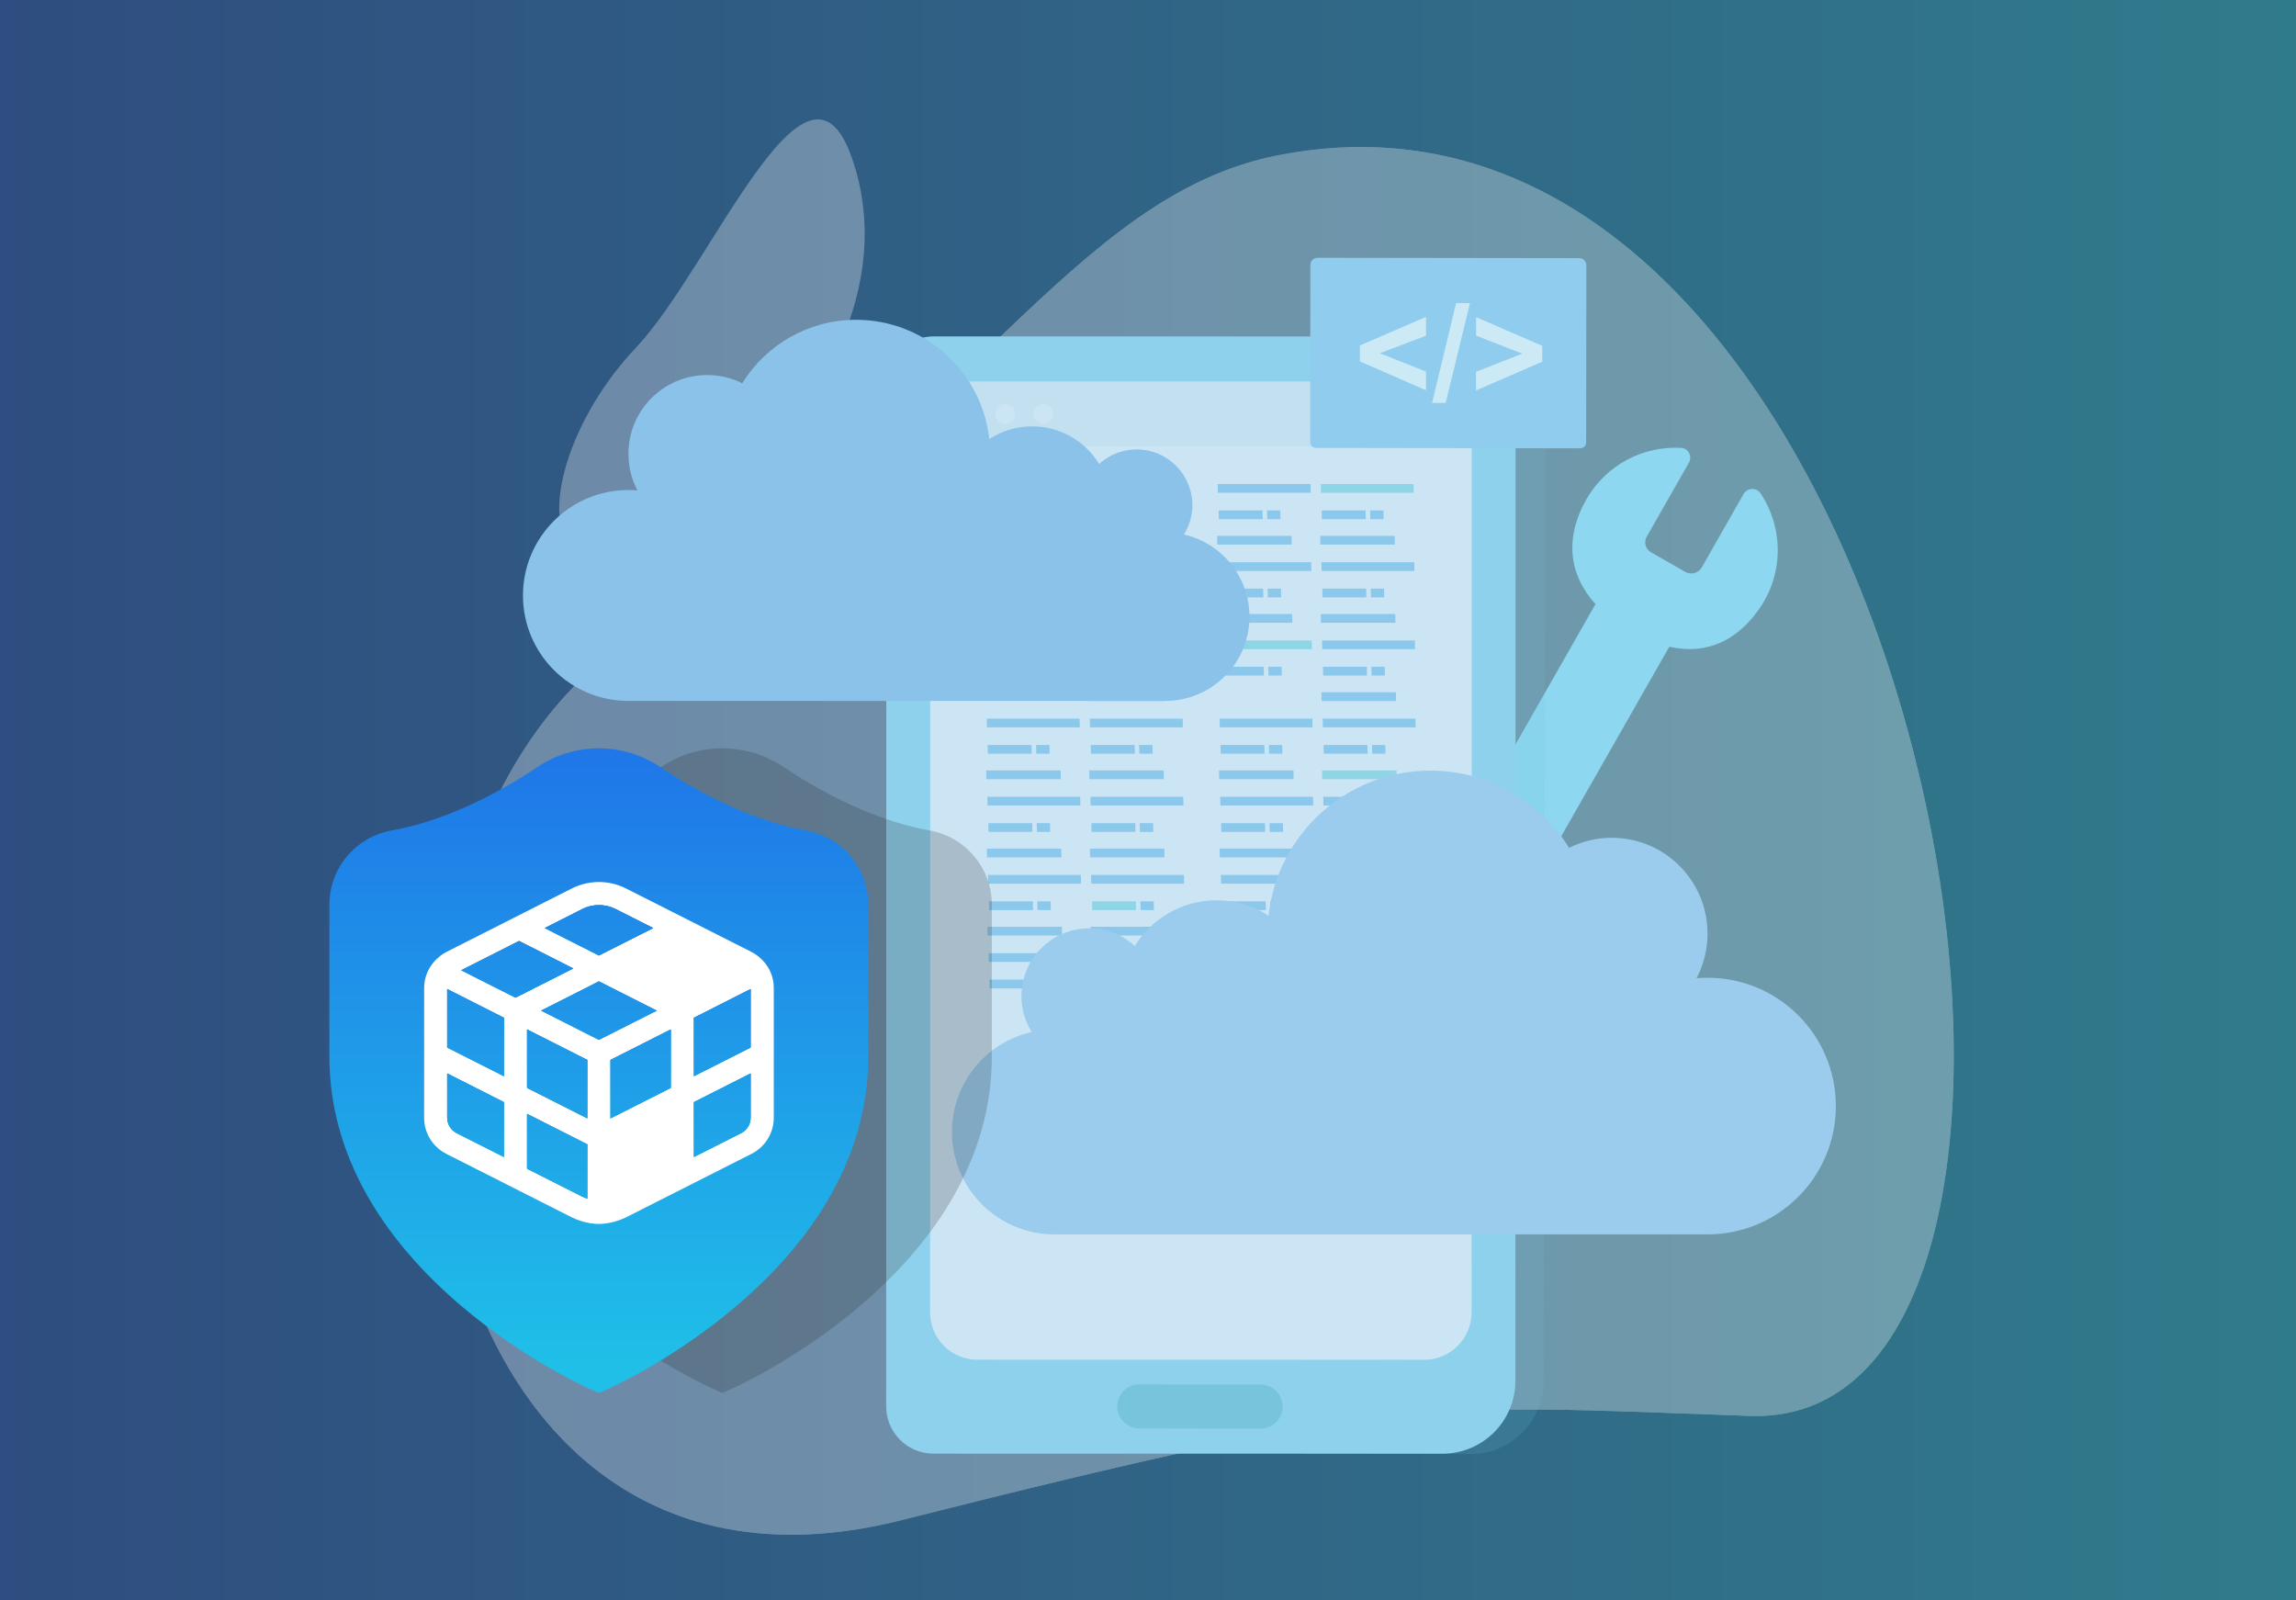 <?xml version="1.0" encoding="UTF-8"?><svg xmlns="http://www.w3.org/2000/svg" xmlns:xlink="http://www.w3.org/1999/xlink" viewBox="0 0 508 354"><rect x="0" y="0" width="508" height="354" fill="#333333" stroke="none"/><defs><style>.cls-1{fill:url(#New_Gradient_Swatch-15);}.cls-2{fill:url(#New_Gradient_Swatch-16);}.cls-3{fill:url(#New_Gradient_Swatch-18);}.cls-4{fill:url(#New_Gradient_Swatch-17);}.cls-5{fill:url(#New_Gradient_Swatch-12);}.cls-6{fill:url(#New_Gradient_Swatch-11);}.cls-7{fill:url(#New_Gradient_Swatch-14);}.cls-8{fill:url(#New_Gradient_Swatch-19);}.cls-9{fill:url(#New_Gradient_Swatch-13);}.cls-10{fill:url(#New_Gradient_Swatch-10);}.cls-11{fill:url(#New_Gradient_Swatch-29);}.cls-12{fill:url(#New_Gradient_Swatch-24);}.cls-13{fill:url(#New_Gradient_Swatch-21);}.cls-14{fill:url(#New_Gradient_Swatch-26);}.cls-15{fill:url(#New_Gradient_Swatch-20);}.cls-16{fill:url(#New_Gradient_Swatch-22);}.cls-17{fill:url(#New_Gradient_Swatch-23);}.cls-18{fill:url(#New_Gradient_Swatch-28);}.cls-19{fill:url(#New_Gradient_Swatch-27);}.cls-20{fill:url(#New_Gradient_Swatch-25);}.cls-21{fill:url(#New_Gradient_Swatch-31);}.cls-22{fill:url(#New_Gradient_Swatch-30);}.cls-23{fill:url(#New_Gradient_Swatch);}.cls-24{fill:url(#linear-gradient);opacity:.5;}.cls-25{fill:#fff;}.cls-26{fill:#90ccee;}.cls-27{fill:#9bcced;}.cls-28{fill:#8ed6e5;}.cls-29{fill:#8ed1ec;}.cls-30{fill:#c2e0ef;}.cls-31{fill:#8dd7f0;}.cls-32{fill:#8bc2e9;}.cls-33{fill:#8bc8ec;}.cls-34{fill:#cceaf5;}.cls-35{fill:#cbe5f4;}.cls-36{fill:#1f1f1f;}.cls-37{fill:#547ac7;}.cls-38,.cls-39{fill:#76c5dd;}.cls-40{fill:url(#New_Gradient_Swatch-5);}.cls-41{fill:url(#New_Gradient_Swatch-4);}.cls-42{fill:url(#New_Gradient_Swatch-7);}.cls-43{fill:url(#New_Gradient_Swatch-6);}.cls-44{fill:url(#New_Gradient_Swatch-8);}.cls-45{fill:url(#New_Gradient_Swatch-9);}.cls-46{fill:url(#New_Gradient_Swatch-3);}.cls-47{fill:url(#New_Gradient_Swatch-2);}.cls-39{opacity:.15;}.cls-48{opacity:.2;}.cls-49{opacity:.3;}</style><linearGradient id="linear-gradient" x1="0" y1="177" x2="508" y2="177" gradientTransform="matrix(1, 0, 0, 1, 0, 0)" gradientUnits="userSpaceOnUse"><stop offset="0" stop-color="#2c68cd"/><stop offset="1" stop-color="#2fc4e5"/></linearGradient><linearGradient id="New_Gradient_Swatch" x1="132.51" y1="153.86" x2="132.51" y2="301.25" gradientTransform="matrix(1, 0, 0, 1, 0, 0)" gradientUnits="userSpaceOnUse"><stop offset="0" stop-color="#1f70e8"/><stop offset="1" stop-color="#1fbfe8"/></linearGradient><linearGradient id="New_Gradient_Swatch-2" x1="132.51" y1="199.32" x2="132.51" y2="210.84" xlink:href="#New_Gradient_Swatch"/><linearGradient id="New_Gradient_Swatch-3" x1="132.51" y1="188.91" x2="132.51" y2="267.1" xlink:href="#New_Gradient_Swatch"/><linearGradient id="New_Gradient_Swatch-4" x1="132.51" y1="153.86" x2="132.51" y2="301.25" xlink:href="#New_Gradient_Swatch"/><linearGradient id="New_Gradient_Swatch-5" x1="114.45" y1="207.15" x2="114.45" y2="220.11" xlink:href="#New_Gradient_Swatch"/><linearGradient id="New_Gradient_Swatch-6" x1="114.45" y1="188.91" x2="114.45" y2="267.1" xlink:href="#New_Gradient_Swatch"/><linearGradient id="New_Gradient_Swatch-7" x1="114.45" y1="153.86" x2="114.45" y2="301.25" xlink:href="#New_Gradient_Swatch"/><linearGradient id="New_Gradient_Swatch-8" x1="132.51" y1="216.06" x2="132.51" y2="229.43" xlink:href="#New_Gradient_Swatch"/><linearGradient id="New_Gradient_Swatch-9" x1="132.51" y1="188.91" x2="132.51" y2="267.1" xlink:href="#New_Gradient_Swatch"/><linearGradient id="New_Gradient_Swatch-10" x1="132.51" y1="153.86" x2="132.51" y2="301.25" xlink:href="#New_Gradient_Swatch"/><linearGradient id="New_Gradient_Swatch-11" x1="159.8" y1="217.23" x2="159.8" y2="237.16" xlink:href="#New_Gradient_Swatch"/><linearGradient id="New_Gradient_Swatch-12" x1="159.8" y1="188.91" x2="159.8" y2="267.1" xlink:href="#New_Gradient_Swatch"/><linearGradient id="New_Gradient_Swatch-13" x1="159.8" y1="153.86" x2="159.8" y2="301.25" xlink:href="#New_Gradient_Swatch"/><linearGradient id="New_Gradient_Swatch-14" x1="105.22" y1="217.23" x2="105.22" y2="237.16" xlink:href="#New_Gradient_Swatch"/><linearGradient id="New_Gradient_Swatch-15" x1="105.22" y1="188.91" x2="105.22" y2="267.1" xlink:href="#New_Gradient_Swatch"/><linearGradient id="New_Gradient_Swatch-16" x1="105.22" y1="153.86" x2="105.22" y2="301.25" xlink:href="#New_Gradient_Swatch"/><linearGradient id="New_Gradient_Swatch-17" x1="141.74" y1="226.13" x2="141.74" y2="246.48" xlink:href="#New_Gradient_Swatch"/><linearGradient id="New_Gradient_Swatch-18" x1="141.74" y1="188.91" x2="141.74" y2="267.1" xlink:href="#New_Gradient_Swatch"/><linearGradient id="New_Gradient_Swatch-19" x1="141.74" y1="153.86" x2="141.74" y2="301.25" xlink:href="#New_Gradient_Swatch"/><linearGradient id="New_Gradient_Swatch-20" x1="123.28" y1="226.13" x2="123.28" y2="246.48" xlink:href="#New_Gradient_Swatch"/><linearGradient id="New_Gradient_Swatch-21" x1="123.28" y1="188.91" x2="123.28" y2="267.1" xlink:href="#New_Gradient_Swatch"/><linearGradient id="New_Gradient_Swatch-22" x1="123.28" y1="153.86" x2="123.28" y2="301.25" xlink:href="#New_Gradient_Swatch"/><linearGradient id="New_Gradient_Swatch-23" x1="159.8" y1="235.97" x2="159.8" y2="255.07" xlink:href="#New_Gradient_Swatch"/><linearGradient id="New_Gradient_Swatch-24" x1="159.8" y1="188.91" x2="159.8" y2="267.1" xlink:href="#New_Gradient_Swatch"/><linearGradient id="New_Gradient_Swatch-25" x1="159.8" y1="153.86" x2="159.8" y2="301.25" xlink:href="#New_Gradient_Swatch"/><linearGradient id="New_Gradient_Swatch-26" x1="105.22" y1="235.97" x2="105.22" y2="255.07" xlink:href="#New_Gradient_Swatch"/><linearGradient id="New_Gradient_Swatch-27" x1="105.22" y1="188.91" x2="105.22" y2="267.1" xlink:href="#New_Gradient_Swatch"/><linearGradient id="New_Gradient_Swatch-28" x1="105.22" y1="153.86" x2="105.22" y2="301.25" xlink:href="#New_Gradient_Swatch"/><linearGradient id="New_Gradient_Swatch-29" x1="123.28" y1="244.88" x2="123.28" y2="264.27" xlink:href="#New_Gradient_Swatch"/><linearGradient id="New_Gradient_Swatch-30" x1="123.28" y1="188.91" x2="123.28" y2="267.1" xlink:href="#New_Gradient_Swatch"/><linearGradient id="New_Gradient_Swatch-31" x1="123.28" y1="153.86" x2="123.28" y2="301.25" xlink:href="#New_Gradient_Swatch"/></defs><g id="Layer_1"><rect class="cls-24" width="508" height="354"/><g class="cls-49"><path class="cls-25" d="M282.75,34.36c-45.49,8.96-68.71,60.48-141.96,106.32-73.25,45.84-57.12,224.85,58.57,195.65,110.37-27.85,115.48-25.65,187.76-23.08,90.47,3.22,39.59-307.25-104.36-278.89Z"/><path class="cls-25" d="M159.38,109.89c21.35-16.99,39.13-46.64,29.02-75.2-10.11-28.57-30.98,24.61-47.78,42.32-24.3,25.63-25.92,68.44,18.76,32.88Z"/><path class="cls-25" d="M282.75,34.36c-45.49,8.96-68.71,60.48-141.96,106.32-73.25,45.84-57.12,224.85,58.57,195.65,110.37-27.85,115.48-25.65,187.76-23.08,90.47,3.22,39.59-307.25-104.36-278.89Z"/></g><path class="cls-31" d="M317.47,195.98l35.54-62.33c-5.81-6.38-6.95-14.51-2.02-23.17,4.41-7.73,12.67-11.87,20.99-11.39,1.59,.09,2.49,1.88,1.71,3.26l-9.35,16.39c-.69,1.21-.27,2.76,.95,3.45l7.59,4.33c1.28,.73,2.92,.28,3.65-1l9.23-16.2c.81-1.42,2.86-1.55,3.76-.19,5.07,7.61,5.32,17.99-.66,26.1-4.65,6.31-11.06,9.75-19.52,7.85l-35.54,62.33c5.81,6.38,6.96,14.51,2.02,23.17-4.41,7.73-12.67,11.87-20.99,11.39-1.59-.09-2.49-1.88-1.71-3.26l9.35-16.39c.69-1.21,.27-2.76-.95-3.45l-7.59-4.33c-1.28-.73-2.92-.28-3.65,1l-9.23,16.2c-.81,1.42-2.86,1.55-3.76,.19-5.07-7.61-5.32-17.99,.66-26.1,4.65-6.31,11.06-9.75,19.52-7.85Z"/></g><g id="Isolation_Mode"><g><g><g><rect class="cls-35" x="153.71" y="132.61" width="225.82" height="126.69" transform="translate(70.13 462.19) rotate(-89.89)"/><path class="cls-37" d="M330.04,309.28l-127.26-.26,.43-226.38,127.26,.26-.43,226.38Zm-126.69-.82l126.13,.25,.43-225.25-126.13-.25-.43,225.25Z"/></g><path class="cls-39" d="M325.81,74.54l-73.25,.42-.02,9.51,37.1,.08,26.44,.15c8.91,.02,16.12,7.26,16.1,16.16l-.34,183.95c-.02,8.91-7.25,16.12-16.16,16.1l-63.54,.13-.04,19.97,73.25,.69c8.91,.02,16.14-7.19,16.16-16.1l.4-214.89c.02-8.91-7.19-16.15-16.1-16.16Z"/><path class="cls-29" d="M320.32,74.48c-.36-.02-.74-.04-1.12-.04l-112.63-.02c-5.78,0-10.46,4.68-10.46,10.46l-.04,226.26c0,5.77,4.68,10.45,10.44,10.45l112.64,.02c.36,0,.74,0,1.1-.04,8.4-.56,15.04-7.55,15.04-16.1l.04-214.88c0-8.54-6.63-15.53-15.02-16.1Zm5.27,215.89c0,5.77-4.69,10.46-10.46,10.46l-98.9-.02c-5.77,0-10.44-4.68-10.44-10.45l.03-195.31c0-5.77,4.68-10.45,10.45-10.45l98.91,.02c5.77,0,10.45,4.68,10.45,10.45l-.03,195.3Z"/><path class="cls-38" d="M278.9,316.06l-26.85-.05c-2.69,0-4.87-2.19-4.86-4.88h0c0-2.69,2.19-4.87,4.88-4.87l26.85,.05c2.69,0,4.87,2.19,4.87,4.89h0c0,2.69-2.19,4.87-4.89,4.86Z"/></g><polygon class="cls-33" points="228.7 218.65 228.65 216.71 218.94 216.71 218.98 218.65 228.7 218.65"/><polygon class="cls-33" points="239.32 212.81 239.27 210.87 218.74 210.87 218.78 212.81 239.32 212.81"/><polygon class="cls-33" points="234.99 206.97 234.94 205.03 218.47 205.03 218.51 206.97 234.99 206.97"/><polygon class="cls-33" points="232.64 218.65 232.6 216.71 229.65 216.71 229.69 218.65 232.64 218.65"/><polygon class="cls-33" points="251.5 218.65 251.46 216.71 241.75 216.71 241.79 218.65 251.5 218.65"/><polygon class="cls-33" points="262.12 212.81 262.08 210.87 241.55 210.87 241.59 212.81 262.12 212.81"/><polygon class="cls-33" points="257.79 206.97 257.75 205.03 241.28 205.03 241.32 206.97 257.79 206.97"/><polygon class="cls-33" points="255.45 218.65 255.41 216.71 252.46 216.71 252.5 218.65 255.45 218.65"/><polygon class="cls-33" points="228.56 201.35 228.52 199.41 218.81 199.41 218.85 201.35 228.56 201.35"/><polygon class="cls-33" points="239.18 195.51 239.14 193.57 218.6 193.57 218.64 195.51 239.18 195.51"/><polygon class="cls-33" points="234.85 189.68 234.81 187.74 218.33 187.74 218.37 189.68 234.85 189.68"/><polygon class="cls-33" points="232.5 201.35 232.46 199.41 229.51 199.41 229.56 201.35 232.5 201.35"/><polygon class="cls-28" points="251.36 201.35 251.32 199.41 241.61 199.41 241.65 201.35 251.36 201.35"/><polygon class="cls-33" points="261.98 195.51 261.94 193.57 241.41 193.57 241.45 195.51 261.98 195.51"/><polygon class="cls-33" points="257.65 189.68 257.61 187.74 241.14 187.74 241.18 189.68 257.65 189.68"/><polygon class="cls-33" points="255.31 201.35 255.27 199.41 252.32 199.41 252.36 201.35 255.31 201.35"/><polygon class="cls-33" points="228.42 184.05 228.38 182.11 218.67 182.11 218.71 184.05 228.42 184.05"/><polygon class="cls-33" points="239.04 178.21 239 176.27 218.46 176.27 218.5 178.21 239.04 178.21"/><polygon class="cls-33" points="234.71 172.38 234.67 170.44 218.19 170.44 218.23 172.38 234.71 172.38"/><polygon class="cls-33" points="232.36 184.05 232.32 182.11 229.38 182.11 229.42 184.05 232.36 184.05"/><polygon class="cls-33" points="251.22 184.05 251.18 182.11 241.47 182.11 241.51 184.05 251.22 184.05"/><polygon class="cls-33" points="261.85 178.21 261.8 176.27 241.27 176.27 241.31 178.21 261.85 178.21"/><polygon class="cls-33" points="257.51 172.38 257.47 170.44 241 170.44 241.04 172.38 257.51 172.38"/><polygon class="cls-33" points="255.17 184.05 255.13 182.11 252.18 182.11 252.22 184.05 255.17 184.05"/><polygon class="cls-33" points="228.28 166.75 228.24 164.81 218.53 164.81 218.57 166.75 228.28 166.75"/><polygon class="cls-33" points="238.9 160.92 238.86 158.98 218.33 158.98 218.37 160.92 238.9 160.92"/><polygon class="cls-33" points="232.23 166.75 232.19 164.81 229.24 164.81 229.28 166.75 232.23 166.75"/><polygon class="cls-33" points="251.09 166.75 251.05 164.81 241.33 164.81 241.37 166.75 251.09 166.75"/><polygon class="cls-33" points="261.71 160.92 261.67 158.98 241.13 158.98 241.17 160.92 261.71 160.92"/><polygon class="cls-33" points="257.38 155.08 257.34 153.14 240.86 153.14 240.9 155.08 257.38 155.08"/><polygon class="cls-33" points="255.03 166.75 254.99 164.81 252.04 164.81 252.09 166.75 255.03 166.75"/><polygon class="cls-33" points="228.14 149.45 228.1 147.51 218.39 147.51 218.43 149.45 228.14 149.45"/><polygon class="cls-33" points="238.76 143.62 238.72 141.68 218.19 141.68 218.23 143.62 238.76 143.62"/><polygon class="cls-33" points="234.43 137.78 234.39 135.84 217.92 135.84 217.96 137.78 234.43 137.78"/><polygon class="cls-33" points="232.09 149.45 232.05 147.51 229.1 147.51 229.14 149.45 232.09 149.45"/><polygon class="cls-33" points="250.95 149.45 250.91 147.51 241.2 147.51 241.24 149.45 250.95 149.45"/><polygon class="cls-33" points="261.57 143.62 261.53 141.68 240.99 141.68 241.03 143.62 261.57 143.62"/><polygon class="cls-33" points="257.24 137.78 257.2 135.84 240.72 135.84 240.76 137.78 257.24 137.78"/><polygon class="cls-33" points="254.89 149.45 254.85 147.51 251.91 147.51 251.95 149.45 254.89 149.45"/><polygon class="cls-33" points="228 132.16 227.96 130.22 218.25 130.22 218.29 132.16 228 132.16"/><polygon class="cls-33" points="238.62 126.32 238.58 124.38 218.05 124.38 218.09 126.32 238.62 126.32"/><polygon class="cls-33" points="234.29 120.48 234.25 118.54 217.78 118.54 217.82 120.48 234.29 120.48"/><polygon class="cls-33" points="231.95 132.16 231.91 130.22 228.96 130.22 229 132.16 231.95 132.16"/><polygon class="cls-33" points="250.81 132.16 250.77 130.22 241.06 130.22 241.1 132.16 250.81 132.16"/><polygon class="cls-33" points="261.43 126.32 261.39 124.38 240.86 124.38 240.9 126.32 261.43 126.32"/><polygon class="cls-33" points="257.1 120.48 257.06 118.54 240.58 118.54 240.62 120.48 257.1 120.48"/><polygon class="cls-33" points="254.76 132.16 254.71 130.22 251.77 130.22 251.81 132.16 254.76 132.16"/><polygon class="cls-33" points="227.87 114.86 227.82 112.92 218.11 112.92 218.15 114.86 227.87 114.86"/><polygon class="cls-33" points="238.49 109.02 238.44 107.08 217.91 107.08 217.95 109.02 238.49 109.02"/><polygon class="cls-33" points="231.81 114.86 231.77 112.92 228.82 112.92 228.86 114.86 231.81 114.86"/><polygon class="cls-33" points="250.67 114.86 250.63 112.92 240.92 112.92 240.96 114.86 250.67 114.86"/><polygon class="cls-33" points="261.29 109.02 261.25 107.08 240.72 107.08 240.76 109.02 261.29 109.02"/><polygon class="cls-33" points="254.62 114.86 254.58 112.92 251.63 112.92 251.67 114.86 254.62 114.86"/><polygon class="cls-33" points="280.21 218.65 280.17 216.71 270.46 216.71 270.5 218.65 280.21 218.65"/><polygon class="cls-33" points="290.83 212.81 290.79 210.87 270.25 210.87 270.29 212.81 290.83 212.81"/><polygon class="cls-33" points="286.5 206.97 286.46 205.03 269.98 205.03 270.02 206.97 286.5 206.97"/><polygon class="cls-33" points="284.15 218.65 284.11 216.71 281.17 216.71 281.21 218.65 284.15 218.65"/><polygon class="cls-33" points="303.01 218.65 302.97 216.71 293.26 216.71 293.3 218.65 303.01 218.65"/><polygon class="cls-33" points="313.63 212.81 313.59 210.87 293.06 210.87 293.1 212.81 313.63 212.81"/><polygon class="cls-33" points="309.3 206.97 309.26 205.03 292.79 205.03 292.83 206.97 309.3 206.97"/><polygon class="cls-33" points="306.96 218.65 306.92 216.71 303.97 216.71 304.01 218.65 306.96 218.65"/><polygon class="cls-33" points="280.07 201.35 280.03 199.41 270.32 199.41 270.36 201.35 280.07 201.35"/><polygon class="cls-33" points="290.69 195.51 290.65 193.57 270.12 193.57 270.16 195.51 290.69 195.51"/><polygon class="cls-33" points="286.36 189.68 286.32 187.74 269.84 187.74 269.88 189.68 286.36 189.68"/><polygon class="cls-33" points="284.02 201.35 283.98 199.41 281.03 199.41 281.07 201.35 284.02 201.35"/><polygon class="cls-33" points="302.87 201.35 302.83 199.41 293.12 199.41 293.16 201.35 302.87 201.35"/><polygon class="cls-28" points="313.49 195.51 313.45 193.57 292.92 193.57 292.96 195.51 313.49 195.51"/><polygon class="cls-33" points="309.16 189.68 309.12 187.74 292.65 187.74 292.69 189.68 309.16 189.68"/><polygon class="cls-33" points="306.82 201.35 306.78 199.41 303.83 199.41 303.87 201.35 306.82 201.35"/><polygon class="cls-33" points="279.93 184.05 279.89 182.11 270.18 182.11 270.22 184.05 279.93 184.05"/><polygon class="cls-33" points="290.55 178.21 290.51 176.27 269.98 176.27 270.02 178.21 290.55 178.21"/><polygon class="cls-33" points="286.22 172.38 286.18 170.44 269.7 170.44 269.75 172.38 286.22 172.38"/><polygon class="cls-33" points="283.88 184.05 283.84 182.11 280.89 182.11 280.93 184.05 283.88 184.05"/><polygon class="cls-33" points="302.74 184.05 302.7 182.11 292.98 182.11 293.03 184.05 302.74 184.05"/><polygon class="cls-33" points="313.36 178.21 313.32 176.27 292.78 176.27 292.82 178.21 313.36 178.21"/><polygon class="cls-28" points="309.03 172.38 308.99 170.44 292.51 170.44 292.55 172.38 309.03 172.38"/><polygon class="cls-33" points="306.68 184.05 306.64 182.11 303.7 182.11 303.74 184.05 306.68 184.05"/><polygon class="cls-33" points="286.5 241.67 286.46 239.73 269.98 239.73 270.02 241.67 286.5 241.67"/><polygon class="cls-33" points="309.3 241.67 309.26 239.73 292.79 239.73 292.83 241.67 309.3 241.67"/><polygon class="cls-33" points="280.07 236.04 280.03 234.11 270.32 234.11 270.36 236.04 280.07 236.04"/><polygon class="cls-33" points="290.69 230.21 290.65 228.27 270.12 228.27 270.16 230.21 290.69 230.21"/><polygon class="cls-33" points="286.36 224.37 286.32 222.43 269.84 222.43 269.88 224.37 286.36 224.37"/><polygon class="cls-33" points="284.02 236.04 283.98 234.11 281.03 234.11 281.07 236.04 284.02 236.04"/><polygon class="cls-33" points="302.87 236.04 302.83 234.11 293.12 234.11 293.16 236.04 302.87 236.04"/><polygon class="cls-28" points="313.49 230.21 313.45 228.27 292.92 228.27 292.96 230.21 313.49 230.21"/><polygon class="cls-33" points="309.16 224.37 309.12 222.43 292.65 222.43 292.69 224.37 309.16 224.37"/><polygon class="cls-33" points="306.82 236.04 306.78 234.11 303.83 234.11 303.87 236.04 306.82 236.04"/><polygon class="cls-33" points="279.79 166.75 279.75 164.81 270.04 164.81 270.08 166.75 279.79 166.75"/><polygon class="cls-33" points="290.41 160.92 290.37 158.98 269.84 158.98 269.88 160.92 290.41 160.92"/><polygon class="cls-33" points="283.74 166.75 283.7 164.81 280.75 164.81 280.79 166.75 283.74 166.75"/><polygon class="cls-33" points="302.6 166.75 302.56 164.81 292.85 164.81 292.89 166.75 302.6 166.75"/><polygon class="cls-33" points="313.22 160.92 313.18 158.98 292.64 158.98 292.69 160.92 313.22 160.92"/><polygon class="cls-33" points="308.89 155.08 308.85 153.14 292.37 153.14 292.41 155.08 308.89 155.08"/><polygon class="cls-33" points="306.54 166.75 306.5 164.81 303.56 164.81 303.6 166.75 306.54 166.75"/><polygon class="cls-33" points="279.65 149.45 279.61 147.51 269.9 147.51 269.94 149.45 279.65 149.45"/><polygon class="cls-28" points="290.27 143.62 290.23 141.68 269.7 141.68 269.74 143.62 290.27 143.62"/><polygon class="cls-33" points="285.94 137.78 285.9 135.84 269.43 135.84 269.47 137.78 285.94 137.78"/><polygon class="cls-33" points="283.6 149.45 283.56 147.51 280.61 147.51 280.65 149.45 283.6 149.45"/><polygon class="cls-33" points="302.46 149.45 302.42 147.51 292.71 147.51 292.75 149.45 302.46 149.45"/><polygon class="cls-33" points="313.08 143.62 313.04 141.68 292.51 141.68 292.55 143.62 313.08 143.62"/><polygon class="cls-33" points="308.75 137.78 308.71 135.84 292.23 135.84 292.27 137.78 308.75 137.78"/><polygon class="cls-33" points="306.41 149.45 306.37 147.51 303.42 147.51 303.46 149.45 306.41 149.45"/><polygon class="cls-33" points="279.52 132.16 279.48 130.22 269.76 130.22 269.81 132.16 279.52 132.16"/><polygon class="cls-33" points="290.14 126.32 290.1 124.38 269.56 124.38 269.6 126.32 290.14 126.32"/><polygon class="cls-33" points="285.81 120.48 285.77 118.54 269.29 118.54 269.33 120.48 285.81 120.48"/><polygon class="cls-33" points="283.46 132.16 283.42 130.22 280.47 130.22 280.51 132.16 283.46 132.16"/><polygon class="cls-33" points="302.32 132.16 302.28 130.22 292.57 130.22 292.61 132.16 302.32 132.16"/><polygon class="cls-33" points="312.94 126.32 312.9 124.38 292.37 124.38 292.41 126.32 312.94 126.32"/><polygon class="cls-33" points="308.61 120.48 308.57 118.54 292.1 118.54 292.14 120.48 308.61 120.48"/><polygon class="cls-33" points="306.27 132.16 306.23 130.22 303.28 130.22 303.32 132.16 306.27 132.16"/><polygon class="cls-33" points="279.38 114.86 279.34 112.92 269.63 112.92 269.67 114.86 279.38 114.86"/><polygon class="cls-33" points="290 109.02 289.96 107.08 269.42 107.08 269.46 109.02 290 109.02"/><polygon class="cls-33" points="283.32 114.86 283.28 112.92 280.34 112.92 280.38 114.86 283.32 114.86"/><polygon class="cls-33" points="302.18 114.86 302.14 112.92 292.43 112.92 292.47 114.86 302.18 114.86"/><polygon class="cls-28" points="312.8 109.02 312.76 107.08 292.23 107.08 292.27 109.02 312.8 109.02"/><polygon class="cls-33" points="306.13 114.86 306.09 112.92 303.14 112.92 303.18 114.86 306.13 114.86"/></g><g><path class="cls-30" d="M325.62,98.7h-119.84v-10.16c0-2.3,1.86-4.16,4.16-4.16h111.52c2.3,0,4.16,1.86,4.16,4.16v10.16Z"/><g><path class="cls-35" d="M228.69,91.54c0-1.21,.98-2.2,2.2-2.2s2.2,.98,2.2,2.2c0,1.21-.98,2.2-2.2,2.2s-2.2-.98-2.2-2.2Z"/><path class="cls-35" d="M220.23,91.54c0-1.21,.98-2.2,2.2-2.2s2.2,.98,2.2,2.2-.98,2.2-2.2,2.2-2.2-.98-2.2-2.2Z"/><path class="cls-35" d="M211.77,91.54c0-1.21,.98-2.2,2.2-2.2s2.2,.98,2.2,2.2-.98,2.2-2.2,2.2-2.2-.98-2.2-2.2Z"/></g><polygon class="cls-35" points="315.15 89.94 316.23 88.85 317.79 90.4 319.34 88.85 320.43 89.94 318.88 91.49 320.43 93.05 319.34 94.13 317.79 92.58 316.23 94.13 315.15 93.05 316.7 91.49 315.15 89.94"/></g><g><g><path class="cls-26" d="M349.63,98.82l-58.46-.08c-.52,0-.94-.42-.94-.95l.05-39.21c0-.67,.54-1.2,1.21-1.2l57.94,.08c.67,0,1.2,.54,1.2,1.21l-.05,39.21c0,.52-.42,.94-.94,.94Z"/><path class="cls-26" d="M349.64,99.18h0l-58.46-.08c-.35,0-.67-.14-.92-.38-.24-.25-.38-.57-.38-.92l.05-39.21c0-.86,.7-1.56,1.56-1.56h0l57.94,.08c.42,0,.81,.16,1.1,.46,.29,.29,.46,.69,.46,1.1l-.05,39.21c0,.35-.14,.67-.38,.92-.25,.24-.57,.38-.92,.38Zm0-.71h0c.16,0,.31-.06,.42-.17,.11-.11,.17-.26,.17-.42l.05-39.21c0-.23-.09-.44-.25-.6-.16-.16-.37-.25-.6-.25l-57.94-.08h0c-.47,0-.85,.38-.85,.85l-.05,39.21c0,.16,.06,.31,.17,.42,.11,.11,.26,.17,.42,.17l58.46,.08Z"/></g><g><path class="cls-34" d="M315.5,86.34l-14.63-6.39v-3.52l14.65-6.32v4.15l-10.22,3.89,10.21,4.06v4.12Z"/><path class="cls-34" d="M316.85,89.14l5.32-22.08h3.07l-5.38,22.08h-3.02Z"/><path class="cls-34" d="M326.57,86.37v-4.12l10.24-4.01-10.22-3.99v-4.09l14.65,6.36v3.5l-14.67,6.36Z"/></g></g></g><g id="Object"><path class="cls-32" d="M261.94,118.27c1.18-1.89,1.87-4.12,1.87-6.52,0-6.8-5.51-12.32-12.32-12.32-3.19,0-6.1,1.22-8.29,3.21-3.06-4.99-8.57-8.31-14.85-8.31-3.49,0-6.74,1.03-9.47,2.8-1.62-14.83-14.19-26.38-29.46-26.38-10.64,0-19.98,5.61-25.2,14.04-2.34-1.17-4.97-1.82-7.76-1.82-9.62,0-17.42,7.8-17.42,17.42,0,2.93,.72,5.69,2,8.11-.66-.06-1.33-.09-2-.09-12.89,0-23.33,10.45-23.33,23.33s10.45,23.33,23.33,23.33h118.77c10.29,0,18.64-8.34,18.64-18.64,0-8.87-6.2-16.3-14.5-18.18Z"/><path class="cls-27" d="M228.27,228.3c-1.44-2.3-2.27-5.02-2.27-7.93,0-8.28,6.71-14.99,14.99-14.99,3.89,0,7.43,1.48,10.09,3.91,3.73-6.07,10.43-10.11,18.07-10.11,4.25,0,8.2,1.25,11.52,3.4,1.97-18.05,17.27-32.09,35.84-32.09,12.95,0,24.3,6.83,30.66,17.08,2.84-1.42,6.05-2.22,9.44-2.22,11.7,0,21.19,9.49,21.19,21.19,0,3.56-.88,6.92-2.43,9.87,.8-.07,1.61-.1,2.43-.1,15.68,0,28.39,12.71,28.39,28.39,0,15.68-12.71,28.39-28.39,28.39H233.29c-12.52,0-22.67-10.15-22.67-22.67,0-10.79,7.54-19.82,17.64-22.11Z"/></g><g id="Layer_14"><g><g class="cls-48"><path class="cls-36" d="M205.62,183.72c-13.51-2.42-25.95-9.8-32.16-13.98-4.06-2.73-8.78-4.18-13.65-4.18s-9.59,1.44-13.65,4.18c-6.21,4.18-18.65,11.56-32.16,13.98-8,1.43-13.81,8.36-13.81,16.46v33.62c0,11.11,3.11,21.93,9.24,32.18,4.79,8.02,11.44,15.68,19.74,22.77,13.97,11.93,27.8,18.15,28.38,18.41l2.27,1.01,2.27-1.01c.58-.26,14.41-6.48,28.38-18.41,8.31-7.09,14.95-14.75,19.74-22.77,6.13-10.25,9.24-21.07,9.24-32.18v-33.62c0-8.1-5.81-15.03-13.81-16.46Z"/></g><g><path class="cls-25" d="M132.51,167.58c4.73,0,9.32,1.4,13.26,4.06,6.04,4.06,18.13,11.23,31.25,13.58,7.51,1.34,13.03,7.66,13.4,15.18l.02,.81v32.66c0,10.79-3.01,21.31-8.97,31.27-4.66,7.79-11.11,15.24-19.18,22.12-13.24,11.32-26.37,17.35-27.51,17.86l-.06,.03-2.2,.98-2.21-.98c-.56-.25-14-6.29-27.57-17.89-8.07-6.89-14.53-14.33-19.18-22.12-5.62-9.4-8.63-19.31-8.95-29.47l-.03-1.8v-32.66c0-7.87,5.65-14.6,13.42-15.99,13.13-2.36,25.22-9.52,31.24-13.58,3.95-2.66,8.54-4.06,13.27-4.06Z"/><g><path class="cls-23" d="M192.11,199.34c-.38-7.74-6.06-14.24-13.79-15.62-13.51-2.42-25.95-9.8-32.16-13.98-4.05-2.73-8.78-4.18-13.65-4.18s-9.6,1.44-13.66,4.18c-6.2,4.18-18.64,11.56-32.16,13.98-8,1.43-13.81,8.35-13.81,16.46v33.62l.03,1.85c.33,10.46,3.42,20.66,9.21,30.33,4.79,8.02,11.44,15.68,19.74,22.77,13.97,11.93,27.8,18.15,28.38,18.41l2.27,1.01,2.26-1.01,.06-.03c1.18-.53,14.68-6.73,28.31-18.38,8.31-7.09,14.95-14.75,19.74-22.77,6.13-10.24,9.23-21.07,9.23-32.18v-33.62l-.02-.83Zm-20.91,47.9l-.02,.68c-.23,3.13-2.07,5.92-4.91,7.35l-27.76,14.05-.34,.16c-1.14,.51-3.27,1.28-5.65,1.3-2.64-.01-4.99-.96-6-1.46l-13.62-6.89-14.13-7.15-.59-.33c-2.69-1.62-4.35-4.52-4.34-7.69v-28.64l.03-.76c.16-1.98,.97-3.58,1.89-4.75,1.05-1.31,2.21-2.11,3.01-2.51l27.75-14.04,.82-.38c1.65-.7,3.42-1.05,5.18-1.05,2.06,0,4.11,.48,5.99,1.43l27.76,14.04,.35,.19c.75,.43,1.74,1.15,2.65,2.27,1.05,1.3,1.94,3.17,1.93,5.56v28.64Z"/><path class="cls-47" d="M144.51,205.31l-8.31-4.2-.7-.31c-.95-.37-1.97-.56-2.98-.56-1.27,0-2.53,.29-3.68,.87l-8.31,4.21,11.99,6.07,12-6.07Z"/><path class="cls-46" d="M144.51,205.31l-8.31-4.2-.7-.31c-.95-.37-1.97-.56-2.98-.56-1.27,0-2.53,.29-3.68,.87l-8.31,4.21,11.99,6.07,12-6.07Z"/><path class="cls-41" d="M144.51,205.31l-8.31-4.2-.7-.31c-.95-.37-1.97-.56-2.98-.56-1.27,0-2.53,.29-3.68,.87l-8.31,4.21,11.99,6.07,12-6.07Z"/><polygon class="cls-40" points="114.84 208.18 102.05 214.65 114.05 220.72 126.84 214.25 114.84 208.18"/><polygon class="cls-43" points="114.84 208.18 102.05 214.65 114.05 220.72 126.84 214.25 114.84 208.18"/><polygon class="cls-42" points="114.84 208.18 102.05 214.65 114.05 220.72 126.84 214.25 114.84 208.18"/><polygon class="cls-44" points="132.51 217.12 119.73 223.58 132.51 230.05 145.3 223.58 132.51 217.12"/><polygon class="cls-45" points="132.51 217.12 119.73 223.58 132.51 230.05 145.3 223.58 132.51 217.12"/><polygon class="cls-10" points="132.51 217.12 119.73 223.58 132.51 230.05 145.3 223.58 132.51 217.12"/><polygon class="cls-6" points="153.53 238.09 166.08 231.75 166.08 218.81 153.53 225.16 153.53 238.09"/><polygon class="cls-5" points="153.53 238.09 166.08 231.75 166.08 218.81 153.53 225.16 153.53 238.09"/><polygon class="cls-9" points="153.53 238.09 166.08 231.75 166.08 218.81 153.53 225.16 153.53 238.09"/><polygon class="cls-7" points="98.94 231.75 111.49 238.09 111.49 225.16 98.94 218.81 98.94 231.75"/><polygon class="cls-1" points="98.94 231.75 111.49 238.09 111.49 225.16 98.94 218.81 98.94 231.75"/><polygon class="cls-2" points="98.94 231.75 111.49 238.09 111.49 225.16 98.94 218.81 98.94 231.75"/><polygon class="cls-4" points="135.07 247.43 148.41 240.69 148.41 227.75 135.07 234.49 135.07 247.43"/><polygon class="cls-3" points="135.07 247.43 148.41 240.69 148.41 227.75 135.07 234.49 135.07 247.43"/><polygon class="cls-8" points="135.07 247.43 148.41 240.69 148.41 227.75 135.07 234.49 135.07 247.43"/><polygon class="cls-15" points="116.61 240.68 129.95 247.43 129.95 234.49 116.61 227.75 116.61 240.68"/><polygon class="cls-13" points="116.61 240.68 129.95 247.43 129.95 234.49 116.61 227.75 116.61 240.68"/><polygon class="cls-16" points="116.61 240.68 129.95 247.43 129.95 234.49 116.61 227.75 116.61 240.68"/><path class="cls-17" d="M153.53,255.97l10.43-5.27,.42-.25c1.07-.72,1.7-1.9,1.7-3.21v-9.76l-12.55,6.35v12.13Z"/><path class="cls-12" d="M153.53,255.97l10.43-5.27,.42-.25c1.07-.72,1.7-1.9,1.7-3.21v-9.76l-12.55,6.35v12.13Z"/><path class="cls-20" d="M153.53,255.97l10.43-5.27,.42-.25c1.07-.72,1.7-1.9,1.7-3.21v-9.76l-12.55,6.35v12.13Z"/><path class="cls-14" d="M98.94,247.24c0,1.48,.81,2.79,2.12,3.46l10.43,5.27v-12.14l-12.55-6.35v9.76Z"/><path class="cls-19" d="M98.94,247.24c0,1.48,.81,2.79,2.12,3.46l10.43,5.27v-12.14l-12.55-6.35v9.76Z"/><path class="cls-18" d="M98.94,247.24c0,1.48,.81,2.79,2.12,3.46l10.43,5.27v-12.14l-12.55-6.35v9.76Z"/><polygon class="cls-11" points="116.61 258.56 128.83 264.74 129.38 264.98 129.95 265.18 129.95 253.17 116.61 246.42 116.61 258.56"/><polygon class="cls-22" points="116.61 258.56 128.83 264.74 129.38 264.98 129.95 265.18 129.95 253.17 116.61 246.42 116.61 258.56"/><polygon class="cls-21" points="116.61 258.56 128.83 264.74 129.38 264.98 129.95 265.18 129.95 253.17 116.61 246.42 116.61 258.56"/></g></g></g></g></svg>